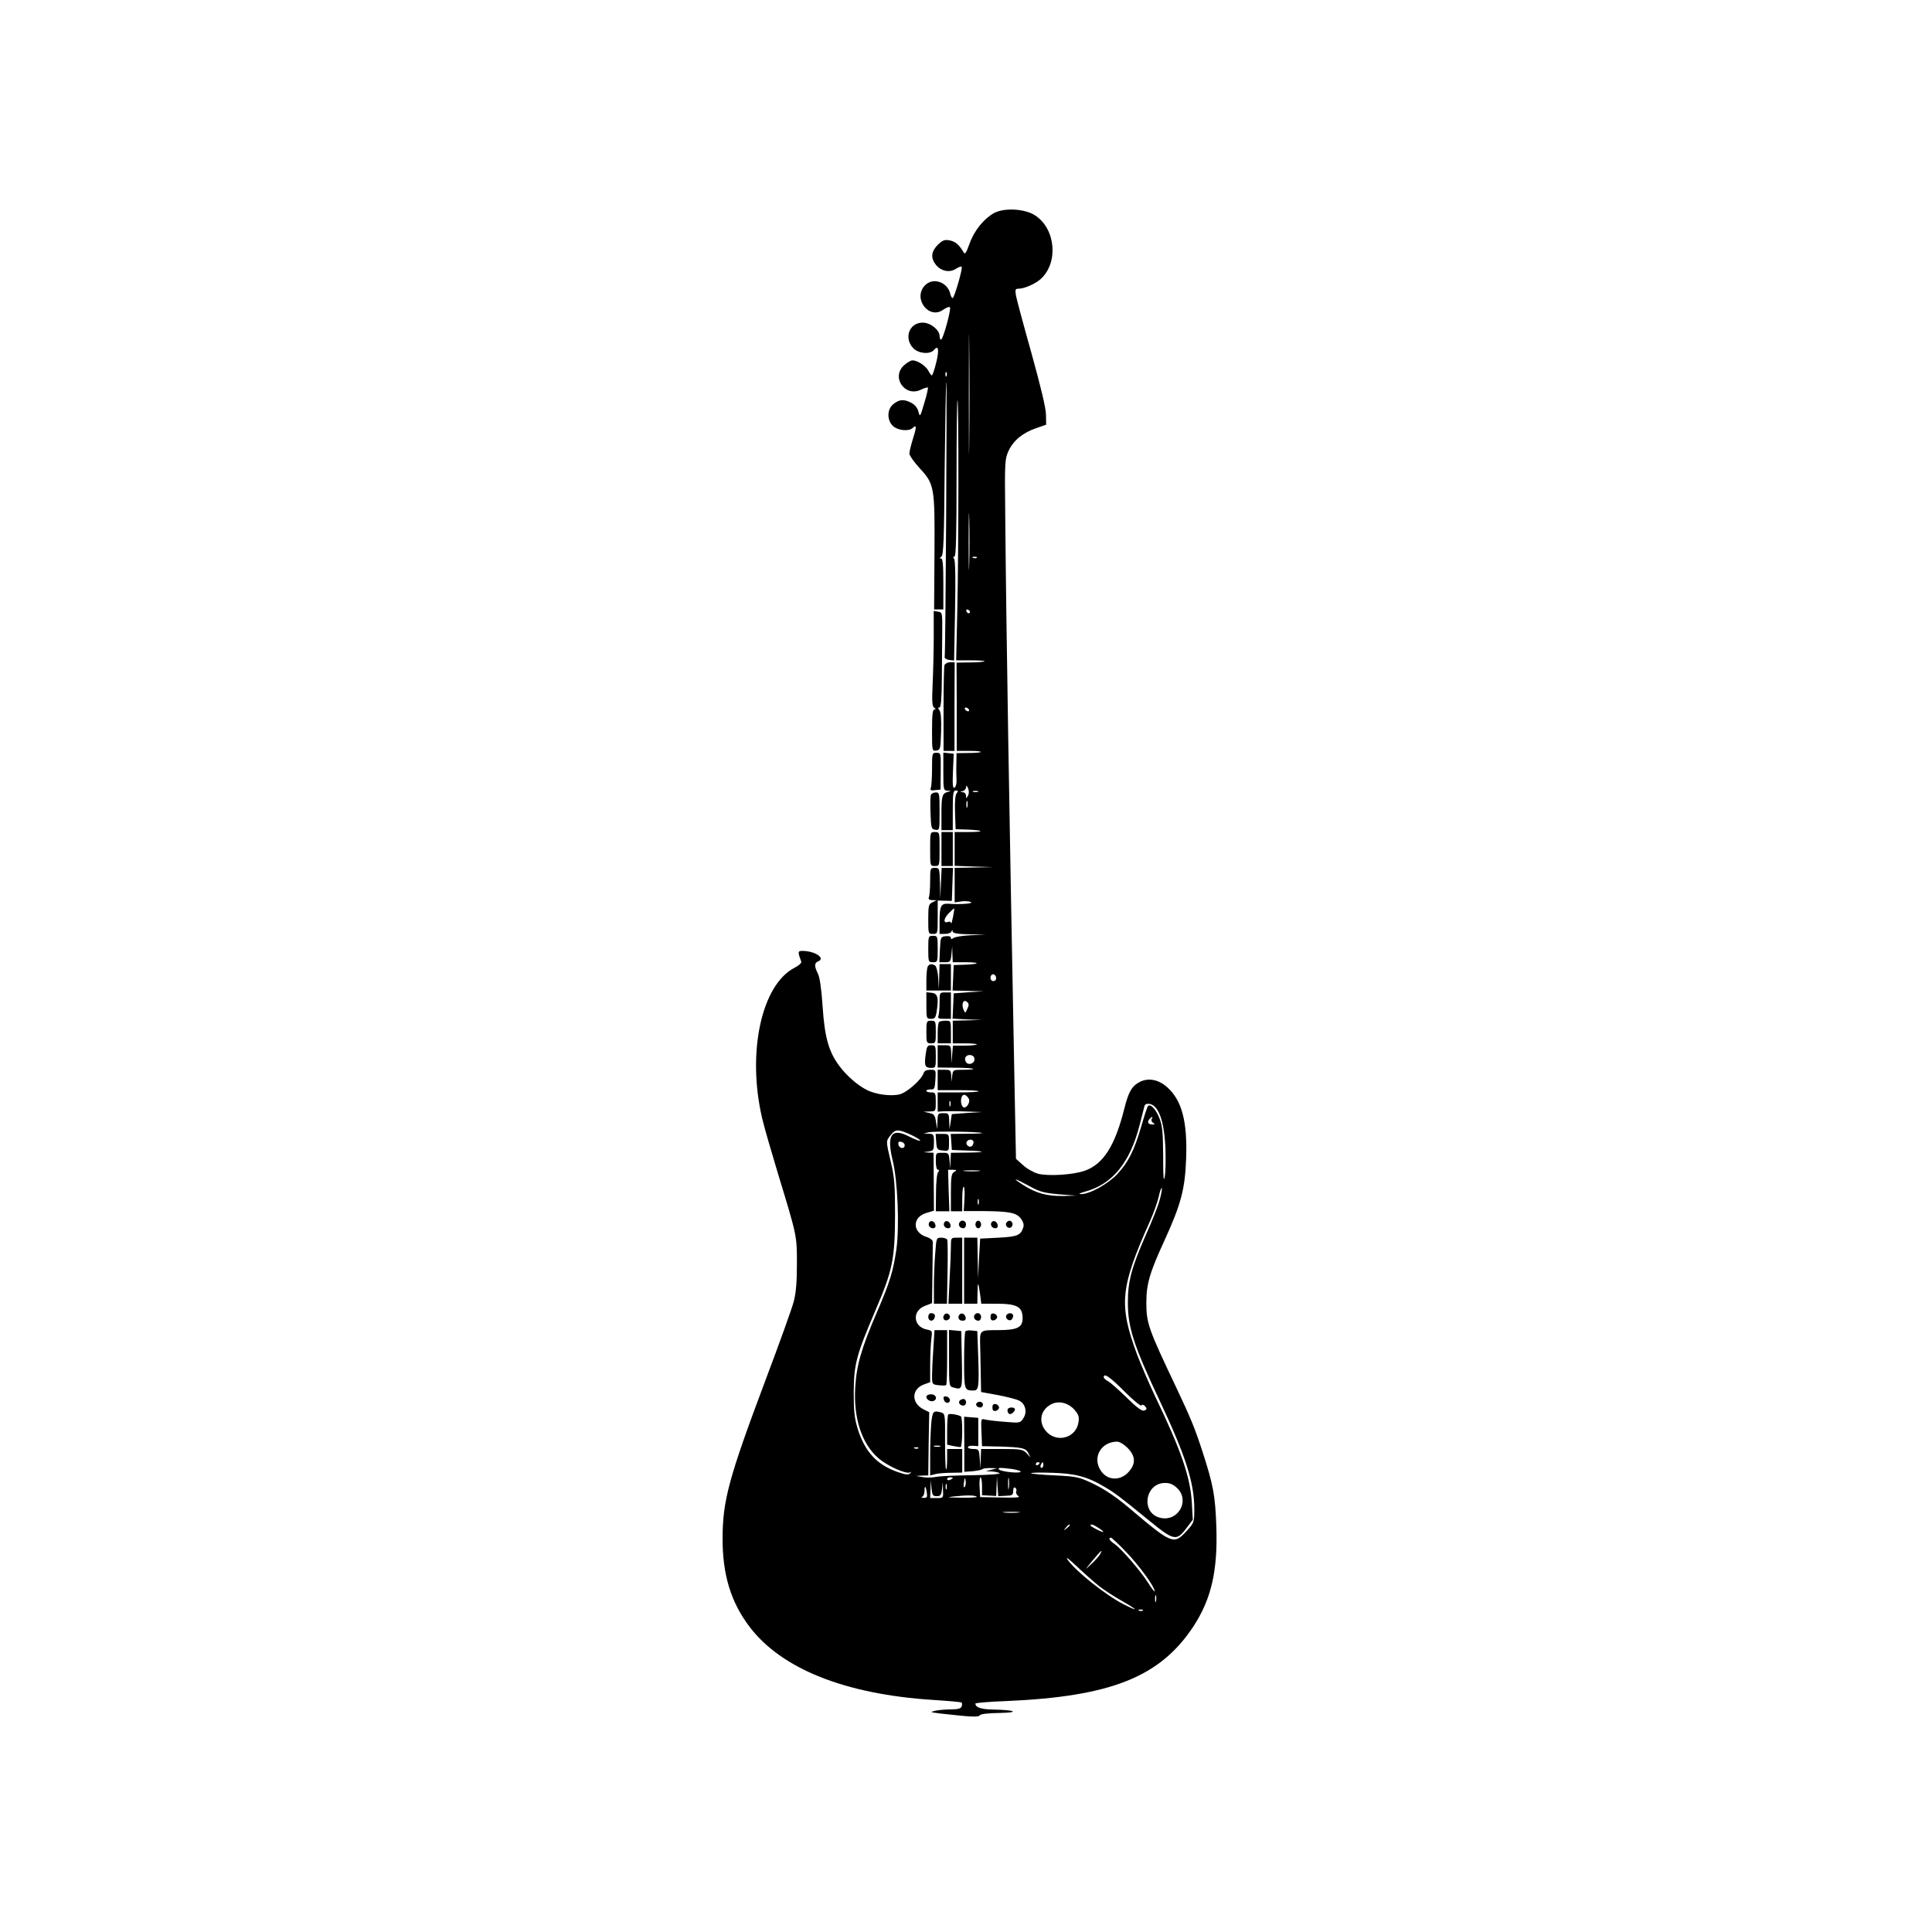 <?xml version="1.0" standalone="no"?>
<!DOCTYPE svg PUBLIC "-//W3C//DTD SVG 20010904//EN"
 "http://www.w3.org/TR/2001/REC-SVG-20010904/DTD/svg10.dtd">
<svg version="1.0" xmlns="http://www.w3.org/2000/svg"
 width="1024pt" height="1024pt" viewBox="0 0 1024 1024"
 preserveAspectRatio="xMidYMid meet">
<g transform="translate(0,1024) scale(0.1,-0.1)"
fill="#000000" stroke="none">
<path d="M5269 9111 c-54 -30 -105 -92 -130 -162 -19 -53 -25 -60 -33 -44 -24
40 -43 55 -73 61 -27 5 -37 1 -63 -24 -35 -36 -38 -69 -10 -105 27 -34 73 -44
106 -22 14 9 28 14 31 11 7 -7 -39 -166 -48 -166 -4 0 -10 11 -13 25 -16 62
-93 86 -134 42 -66 -70 23 -184 98 -128 16 11 32 17 35 12 7 -12 -37 -171 -47
-171 -5 0 -8 8 -8 19 0 32 -48 71 -90 71 -70 0 -101 -81 -50 -135 27 -29 89
-35 110 -10 24 29 29 1 12 -67 -9 -38 -20 -68 -23 -68 -3 0 -12 12 -19 26 -15
26 -57 54 -84 54 -8 0 -27 -11 -42 -24 -74 -63 2 -174 88 -131 17 8 33 13 36
11 2 -3 -6 -40 -19 -82 -22 -75 -23 -76 -31 -46 -5 20 -19 37 -38 47 -39 20
-62 19 -94 -6 -35 -27 -36 -86 -3 -117 26 -24 85 -30 105 -10 20 20 21 5 1
-57 -10 -33 -19 -68 -19 -79 0 -10 24 -44 53 -76 80 -86 82 -100 80 -452 l-2
-298 25 0 24 0 0 135 c0 101 -3 135 -12 135 -9 0 -9 3 1 9 12 7 15 88 18 463
3 249 6 458 9 463 4 10 -4 -1435 -9 -1458 -1 -6 10 -13 24 -15 l26 -3 5 263
c3 166 2 268 -5 276 -6 8 -6 12 2 12 8 0 11 115 11 417 0 229 2 414 5 412 7
-7 6 -800 -1 -1111 l-6 -268 78 0 c42 0 75 -2 72 -5 -3 -3 -37 -6 -76 -6 l-72
-1 1 -234 0 -234 66 0 c36 0 64 -2 61 -6 -3 -3 -33 -5 -67 -5 l-61 -1 -1 -56
c-1 -31 0 -71 1 -88 1 -18 -4 -35 -11 -39 -9 -6 -11 15 -8 86 l4 94 -27 3 -28
3 0 -100 c0 -98 1 -101 23 -102 20 -1 20 -2 2 -6 -31 -8 -35 -21 -35 -115 l0
-88 30 0 30 0 0 105 c0 90 2 105 16 105 13 0 14 -3 5 -14 -8 -9 -11 -46 -9
-103 l3 -88 64 -2 c89 -4 90 -13 3 -13 l-72 0 0 -90 0 -89 103 -4 102 -3 -102
-2 -103 -2 0 -91 0 -92 33 5 c17 3 41 2 52 -3 20 -8 -54 -14 -119 -9 -38 2
-46 -12 -46 -92 l0 -68 29 0 c16 0 32 6 34 13 4 10 6 10 6 0 1 -9 27 -14 89
-15 l87 -2 -80 -3 c-43 -2 -85 -9 -92 -15 -9 -7 -13 -7 -13 1 0 8 -11 11 -27
9 -27 -3 -28 -5 -31 -70 l-3 -68 30 0 c28 0 30 3 34 43 l4 42 1 -42 2 -43 67
0 c81 0 79 -10 -3 -13 l-59 -2 -3 -67 -3 -68 83 -2 83 -2 -80 -5 -80 -6 -3
-67 -3 -67 78 -4 78 -3 -77 -2 -78 -2 0 -60 0 -60 67 0 c36 0 64 -3 60 -6 -3
-3 -33 -6 -66 -6 l-60 0 -4 -46 -3 -47 -2 48 c-2 47 -2 47 -37 47 l-35 0 0
-59 0 -59 91 -1 c51 0 94 -3 97 -6 3 -3 -20 -5 -51 -5 -55 0 -56 0 -60 -32
l-4 -33 -1 33 c-2 30 -5 32 -37 32 l-35 0 0 -54 0 -54 106 0 c58 0 108 -2 111
-6 4 -3 -44 -6 -105 -6 l-112 0 0 -51 0 -51 33 2 c17 1 70 1 117 -1 l85 -3
-80 -5 -80 -6 -6 -40 -6 -40 -2 43 c-1 40 -3 42 -31 42 -28 0 -30 -2 -31 -42
l-2 -43 -6 40 c-5 34 -10 41 -36 46 l-30 7 33 1 c32 1 32 1 32 51 0 47 -2 50
-25 50 -14 0 -25 4 -25 8 0 5 10 8 23 8 20 -1 22 4 25 52 3 52 3 52 -27 52
-19 0 -32 -6 -35 -17 -11 -35 -88 -103 -127 -113 -44 -12 -130 -1 -176 24 -48
24 -106 75 -144 126 -57 76 -78 153 -89 318 -6 91 -15 153 -25 172 -19 37 -19
56 0 64 44 16 -14 56 -83 56 -24 0 -24 -6 -5 -57 3 -6 -13 -21 -35 -32 -176
-90 -254 -451 -172 -799 11 -48 50 -181 85 -297 100 -328 99 -324 99 -475 0
-97 -5 -153 -17 -199 -9 -35 -77 -224 -151 -420 -193 -514 -226 -635 -226
-837 0 -191 44 -335 142 -465 169 -224 507 -359 974 -389 80 -5 149 -11 151
-14 3 -3 3 -12 0 -21 -5 -11 -20 -15 -55 -15 -27 0 -65 -3 -83 -7 -32 -7 -30
-8 26 -15 167 -19 202 -20 209 -9 5 7 44 11 104 12 111 2 84 16 -33 18 -64 1
-95 11 -95 32 0 3 73 10 163 13 557 24 817 128 994 398 94 145 128 294 120
528 -6 165 -16 218 -73 395 -42 129 -63 179 -139 340 -148 311 -159 342 -159
450 0 99 18 161 96 330 88 193 109 272 115 435 7 197 -23 309 -101 378 -45 40
-97 50 -142 29 -44 -22 -62 -52 -85 -144 -49 -196 -111 -293 -209 -328 -62
-22 -194 -30 -248 -16 -24 7 -60 27 -80 46 l-37 33 -7 359 c-29 1496 -45 2458
-50 3068 -3 268 -2 282 18 326 26 55 76 96 147 120 l52 18 -1 53 c0 34 -28
150 -76 323 -42 149 -79 287 -83 308 -5 33 -4 37 15 37 30 0 91 27 118 53 93
87 77 264 -31 335 -54 36 -163 42 -218 13z m-132 -1218 c-1 -142 -2 -26 -2
257 0 283 1 399 2 258 2 -142 2 -374 0 -515z m-120 355 c-3 -8 -6 -5 -6 6 -1
11 2 17 5 13 3 -3 4 -12 1 -19z m120 -1000 c-1 -68 -3 -13 -3 122 0 135 2 190
3 123 2 -68 2 -178 0 -245z m40 36 c-3 -3 -12 -4 -19 -1 -8 3 -5 6 6 6 11 1
17 -2 13 -5z m-36 -287 c-1 -12 -15 -9 -19 4 -3 6 1 10 8 8 6 -3 11 -8 11 -12z
m-6 -517 c3 -5 2 -10 -4 -10 -5 0 -13 5 -16 10 -3 6 -2 10 4 10 5 0 13 -4 16
-10z m-5 -458 c-9 -16 -9 -16 -10 1 0 9 -8 18 -17 18 -17 1 -17 2 0 6 9 2 17
12 18 21 0 12 3 10 10 -6 6 -15 5 -30 -1 -40z m53 21 c-7 -2 -19 -2 -25 0 -7
3 -2 5 12 5 14 0 19 -2 13 -5z m-56 -80 c-3 -10 -5 -4 -5 12 0 17 2 24 5 18 2
-7 2 -21 0 -30z m-76 -584 c-5 -24 -9 -39 -10 -32 -1 7 -7 10 -15 7 -27 -10
-26 15 1 44 16 16 29 28 30 27 2 -1 -1 -21 -6 -46z m229 -325 c0 -8 -7 -14
-15 -14 -15 0 -21 21 -9 33 10 9 24 -2 24 -19z m-153 -161 c-11 -24 -11 -25
-20 -5 -13 30 -1 58 18 42 11 -9 12 -17 2 -37z m38 -268 c0 -23 -34 -33 -45
-14 -13 20 1 40 24 37 13 -2 21 -10 21 -23z m-31 -207 c10 -16 -6 -48 -24 -48
-12 0 -21 31 -14 52 6 22 23 20 38 -4z m-97 -40 c-3 -7 -5 -2 -5 12 0 14 2 19
5 13 2 -7 2 -19 0 -25z m1086 -6 c31 -34 49 -106 54 -217 2 -60 1 -130 -4
-153 -6 -31 -8 1 -8 110 -1 128 -4 161 -20 202 -19 47 -47 77 -60 64 -4 -3
-20 -52 -36 -108 -37 -127 -68 -189 -127 -253 -50 -53 -148 -107 -192 -106
-17 0 -10 4 21 13 145 39 239 154 290 356 12 47 23 91 25 98 5 18 38 15 57 -6z
m-19 -63 c-3 -6 0 -15 7 -20 11 -7 11 -9 -2 -9 -23 0 -30 11 -18 27 14 16 23
17 13 2z m-1275 -84 c30 -14 51 -28 48 -31 -2 -3 -28 7 -56 21 -95 50 -123 12
-90 -124 27 -107 37 -351 20 -473 -17 -116 -34 -173 -103 -333 -82 -190 -108
-280 -115 -397 -10 -163 34 -299 121 -375 47 -42 149 -88 169 -77 9 5 9 4 1
-5 -9 -9 -24 -8 -69 8 -107 38 -170 106 -208 225 -18 58 -22 94 -22 196 1 150
13 196 116 437 90 210 102 269 103 503 0 157 -3 199 -22 280 -27 115 -27 111
-1 144 25 32 40 32 108 1z m376 10 c6 -2 -30 -4 -78 -4 l-88 -1 3 -42 3 -43
75 -3 c107 -3 111 -10 8 -11 l-88 -1 -2 -42 -1 -43 -4 43 c-4 41 -5 42 -39 42
-34 0 -34 0 -34 -45 0 -27 5 -45 11 -45 8 0 8 -4 1 -13 -6 -6 -11 -56 -11
-110 l-1 -97 36 0 36 0 -4 110 -3 110 25 0 c22 -1 23 -2 8 -11 -15 -8 -18 -25
-18 -109 l0 -100 30 0 30 0 0 65 c0 36 3 65 8 65 4 0 6 -29 4 -64 l-4 -65 99
0 c139 -1 180 -8 203 -39 13 -16 18 -33 14 -46 -13 -43 -31 -51 -132 -56 l-97
-5 -6 -105 -5 -105 -2 108 -2 107 -35 0 -35 0 0 -175 0 -175 35 0 35 0 1 58
c1 63 4 61 14 -10 l6 -48 80 0 c109 0 139 -16 139 -77 0 -49 -28 -63 -131 -63
-97 0 -96 1 -94 -80 1 -25 2 -91 3 -146 l2 -102 93 -17 c50 -10 102 -23 113
-31 30 -18 39 -60 18 -91 -16 -25 -18 -26 -98 -19 -44 3 -91 9 -104 12 -23 6
-23 5 -20 -67 l3 -74 95 -2 c119 -4 137 -8 151 -36 l11 -22 -21 23 c-20 20
-31 22 -131 22 l-110 0 -2 -52 -2 -53 -3 53 c-4 50 -5 52 -34 52 -16 0 -29 4
-29 9 0 6 12 9 28 8 l27 -2 0 75 0 75 -37 3 -38 3 1 -146 0 -146 44 3 c25 3
48 7 51 11 4 4 23 6 43 6 l36 -1 -30 -8 -30 -8 30 -1 c17 -1 36 -5 43 -9 7 -5
-58 -10 -145 -11 -87 -1 -174 -5 -193 -9 -19 -4 -51 -5 -70 -1 l-35 6 32 2 33
1 2 168 3 167 -30 15 c-66 33 -65 108 2 132 l33 12 0 92 c0 50 3 111 6 136 6
44 6 45 -24 51 -72 15 -79 98 -11 125 l39 15 2 154 c1 84 2 160 2 169 1 10
-12 21 -34 28 -75 24 -76 105 0 127 l40 12 -1 154 -1 153 -26 1 -27 2 28 4
c25 4 27 8 27 49 0 41 -2 44 -27 45 l-28 1 29 7 c30 6 263 3 281 -4z m-45 -49
c0 -8 -5 -18 -11 -22 -14 -8 -33 11 -25 25 10 16 36 13 36 -3z m-365 -16 c0
-22 -29 -18 -33 3 -3 14 1 18 15 15 10 -2 18 -10 18 -18z m393 -137 c-21 -2
-55 -2 -75 0 -21 2 -4 4 37 4 41 0 58 -2 38 -4z m267 -79 c56 -31 78 -37 158
-44 l92 -7 -71 -2 c-84 -1 -141 14 -209 57 -67 43 -51 40 30 -4z m690 -79 c-8
-30 -42 -115 -75 -188 -72 -165 -92 -238 -92 -347 -1 -134 30 -230 171 -529
135 -287 181 -430 181 -568 0 -72 -1 -74 -41 -118 -68 -74 -77 -70 -305 123
-65 55 -128 98 -184 125 -81 39 -89 41 -207 47 -67 3 -124 8 -128 11 -3 4 45
5 107 3 124 -3 190 -20 281 -74 55 -32 73 -45 242 -183 127 -103 141 -106 193
-37 l34 45 -5 90 c-8 136 -56 276 -195 565 -33 69 -75 168 -95 220 -98 265
-90 354 67 705 20 44 41 104 48 134 6 30 14 49 16 43 2 -6 -4 -36 -13 -67z
m-958 -17 c-3 -7 -5 -2 -5 12 0 14 2 19 5 13 2 -7 2 -19 0 -25z m773 -993 c46
-46 87 -80 90 -74 4 6 12 4 20 -5 10 -13 9 -17 -5 -22 -12 -5 -38 14 -93 68
-43 42 -87 81 -99 87 -13 7 -23 16 -23 21 0 25 32 3 110 -75z m-266 -96 c23
-27 27 -38 22 -68 -12 -80 -109 -110 -167 -52 -46 47 -38 114 19 146 40 23 91
12 126 -26z m282 -203 c42 -42 45 -82 9 -124 -44 -53 -116 -51 -151 4 -45 68
0 151 85 153 13 1 37 -13 57 -33z m-1109 -2 c-3 -3 -12 -4 -19 -1 -8 3 -5 6 6
6 11 1 17 -2 13 -5z m643 -78 c0 -3 -4 -8 -10 -11 -5 -3 -10 -1 -10 4 0 6 5
11 10 11 6 0 10 -2 10 -4z m20 -11 c0 -8 -4 -15 -10 -15 -5 0 -7 7 -4 15 4 8
8 15 10 15 2 0 4 -7 4 -15z m-166 -21 c25 -4 46 -10 46 -14 0 -11 -102 -1
-114 11 -12 11 4 11 68 3z m-17 -101 c-2 -16 -4 -5 -4 22 0 28 2 40 4 28 2
-13 2 -35 0 -50z m-297 53 c0 -2 -7 -6 -15 -10 -8 -3 -15 -1 -15 4 0 6 7 10
15 10 8 0 15 -2 15 -4z m63 -47 c-6 -6 -7 3 -4 23 4 28 6 29 9 9 2 -13 0 -27
-5 -32z m92 4 l0 -48 38 -2 37 -2 2 52 2 52 3 -52 4 -53 40 2 c34 1 39 4 39
25 0 15 4 22 11 18 6 -4 8 -13 5 -21 -3 -7 3 -18 12 -24 12 -7 -15 -9 -93 -7
l-110 2 -3 53 c-2 28 1 52 5 52 4 0 8 -21 8 -47z m-240 -53 c20 0 24 6 28 38
l4 37 1 -42 c2 -43 2 -43 -33 -43 l-35 0 2 48 1 47 4 -42 c4 -38 7 -43 28 -43z
m52 38 c-3 -7 -5 -2 -5 12 0 14 2 19 5 13 2 -7 2 -19 0 -25z m1224 3 c66 -67
3 -177 -90 -156 -106 23 -84 185 24 185 27 0 44 -8 66 -29z m-1329 -21 c4 -25
1 -30 -16 -29 -12 0 -15 3 -8 6 6 2 12 16 12 29 0 33 7 30 12 -6z m265 -23 c3
-4 -34 -6 -83 -5 -78 1 -82 2 -34 7 67 7 108 6 117 -2z m221 -84 c-21 -2 -55
-2 -75 0 -21 2 -4 4 37 4 41 0 58 -2 38 -4z m272 -67 c0 -2 -8 -10 -17 -17
-16 -13 -17 -12 -4 4 13 16 21 21 21 13z m155 -16 c17 -11 26 -20 22 -20 -11
0 -67 29 -67 35 0 10 16 4 45 -15z m142 -124 c68 -70 153 -186 153 -210 0 -5
-15 13 -33 42 -40 64 -143 183 -179 208 -27 18 -36 34 -20 34 4 0 40 -33 79
-74z m-136 -13 c-5 -10 -26 -34 -47 -53 -37 -35 -37 -35 6 18 45 54 58 65 41
35z m-9 -167 c25 -20 81 -57 124 -81 87 -50 93 -60 11 -19 -95 48 -258 178
-299 238 -12 18 7 4 48 -35 38 -36 90 -82 116 -103z m305 -83 c-3 -10 -5 -4
-5 12 0 17 2 24 5 18 2 -7 2 -21 0 -30z m-70 -49 c-3 -3 -12 -4 -19 -1 -8 3
-5 6 6 6 11 1 17 -2 13 -5z"/>
<path d="M4962 4188 c3 -40 5 -43 36 -46 32 -3 32 -3 32 42 0 46 0 46 -36 46
l-35 0 3 -42z"/>
<path d="M4925 3761 c-8 -15 3 -31 21 -31 9 0 14 7 12 17 -4 20 -24 28 -33 14z"/>
<path d="M5005 3761 c-8 -15 3 -31 21 -31 9 0 14 7 12 17 -4 20 -24 28 -33 14z"/>
<path d="M5085 3760 c-8 -14 3 -30 21 -30 8 0 14 9 14 20 0 21 -24 28 -35 10z"/>
<path d="M5170 3750 c0 -11 7 -20 15 -20 8 0 15 9 15 20 0 11 -7 20 -15 20 -8
0 -15 -9 -15 -20z"/>
<path d="M5255 3761 c-8 -15 3 -31 21 -31 9 0 14 7 12 17 -4 20 -24 28 -33 14z"/>
<path d="M5334 3759 c-10 -17 13 -36 27 -22 12 12 4 33 -11 33 -5 0 -12 -5
-16 -11z"/>
<path d="M4957 3598 c-4 -46 -7 -125 -7 -175 l0 -93 35 0 34 0 3 163 c2 89 1
168 -1 175 -2 6 -15 12 -31 12 -27 0 -27 -1 -33 -82z"/>
<path d="M5040 3633 c0 -27 -3 -105 -7 -175 l-6 -128 36 0 37 0 0 175 0 175
-30 0 c-29 0 -30 -1 -30 -47z"/>
<path d="M4920 3260 c0 -23 25 -27 33 -6 7 16 -1 26 -20 26 -7 0 -13 -9 -13
-20z"/>
<path d="M5007 3274 c-14 -14 -7 -35 11 -32 9 2 17 10 17 17 0 16 -18 25 -28
15z"/>
<path d="M5087 3274 c-14 -15 -6 -34 14 -34 14 0 19 5 17 17 -3 18 -20 27 -31
17z"/>
<path d="M5165 3270 c-8 -14 3 -30 21 -30 8 0 14 9 14 20 0 21 -24 28 -35 10z"/>
<path d="M5250 3260 c0 -15 5 -20 18 -18 9 2 17 10 17 18 0 8 -8 16 -17 18
-13 2 -18 -3 -18 -18z"/>
<path d="M5334 3269 c-8 -14 11 -33 25 -25 6 4 11 14 11 22 0 16 -26 19 -36 3z"/>
<path d="M4947 3093 c-4 -54 -7 -119 -7 -144 0 -46 1 -47 35 -51 20 -2 38 -2
40 1 3 2 5 69 5 148 l0 143 -33 0 -34 0 -6 -97z"/>
<path d="M5030 3042 c0 -147 0 -150 23 -156 48 -13 48 -15 45 147 l-3 152 -32
3 -33 3 0 -149z"/>
<path d="M5117 3184 c-4 -4 -7 -74 -7 -155 0 -156 1 -159 50 -159 27 0 30 19
25 173 l-5 142 -28 3 c-15 2 -31 0 -35 -4z"/>
<path d="M4910 2836 c0 -16 27 -29 41 -20 19 11 9 34 -16 34 -15 0 -25 -6 -25
-14z"/>
<path d="M5002 2823 c2 -10 10 -18 18 -18 22 0 18 29 -3 33 -14 3 -18 -1 -15
-15z"/>
<path d="M5091 2820 c-16 -9 -6 -30 15 -30 15 0 20 25 6 34 -4 2 -14 1 -21 -4z"/>
<path d="M5177 2804 c-9 -10 2 -24 19 -24 8 0 14 7 14 15 0 15 -21 21 -33 9z"/>
<path d="M5260 2780 c0 -15 5 -20 18 -18 9 2 17 10 17 18 0 8 -8 16 -17 18
-13 2 -18 -3 -18 -18z"/>
<path d="M5340 2767 c0 -21 12 -28 27 -16 19 16 16 29 -7 29 -11 0 -20 -6 -20
-13z"/>
<path d="M4936 2699 c-3 -34 -6 -111 -6 -171 l0 -108 28 7 c15 4 53 7 85 7
l57 1 0 62 0 63 -40 0 -40 0 0 -57 c0 -31 -3 -54 -6 -51 -3 4 -5 71 -5 151 1
142 0 145 -22 151 -40 11 -44 7 -51 -55z m47 -126 c-7 -2 -21 -2 -30 0 -10 3
-4 5 12 5 17 0 24 -2 18 -5z"/>
<path d="M5026 2743 c-3 -3 -6 -41 -6 -83 l0 -77 31 -7 c17 -3 35 -6 40 -6 11
0 12 157 2 163 -18 10 -60 16 -67 10z"/>
<path d="M4949 6863 c0 -76 -3 -189 -6 -252 -4 -89 -2 -115 8 -122 10 -6 11
-9 2 -9 -10 0 -13 -29 -13 -111 0 -109 0 -110 23 -107 21 3 22 8 25 102 2 64
-1 103 -9 112 -8 10 -9 14 0 14 8 0 12 44 13 148 0 81 2 194 2 252 1 102 0
105 -22 108 l-23 4 0 -139z"/>
<path d="M5006 6715 c-3 -8 -5 -114 -5 -235 l0 -220 29 0 29 0 0 235 1 235
-24 0 c-13 0 -26 -7 -30 -15z"/>
<path d="M4940 6166 c0 -46 -3 -92 -6 -101 -6 -13 -1 -16 22 -13 l29 3 1 98
c1 96 1 97 -22 97 -23 0 -24 -2 -24 -84z"/>
<path d="M4934 6027 c-3 -8 -4 -52 -2 -98 3 -78 4 -84 26 -87 22 -3 22 -1 22
97 0 95 -1 101 -20 101 -11 0 -23 -6 -26 -13z"/>
<path d="M4930 5740 c0 -89 0 -90 25 -90 25 0 25 1 25 90 0 89 0 90 -25 90
-25 0 -25 -1 -25 -90z"/>
<path d="M4990 5740 l0 -90 30 0 30 0 0 90 0 90 -30 0 -30 0 0 -90z"/>
<path d="M4930 5571 c0 -38 -3 -76 -6 -85 -5 -12 0 -16 17 -17 l24 0 -22 -11
c-21 -10 -23 -18 -23 -90 0 -77 0 -78 25 -78 25 0 25 1 25 89 l0 88 38 -1 37
-1 3 88 3 87 -30 0 -30 0 -4 -82 -3 -83 -2 83 c-2 80 -3 82 -27 82 -24 0 -25
-2 -25 -69z"/>
<path d="M4920 5210 c0 -68 1 -70 25 -70 24 0 25 2 25 70 0 68 -1 70 -25 70
-24 0 -25 -2 -25 -70z"/>
<path d="M4916 5114 c-3 -9 -6 -40 -6 -70 l0 -54 65 0 65 0 0 70 0 70 -30 0
-30 0 -2 -67 -2 -68 -3 60 c-2 33 -10 63 -16 67 -19 12 -34 9 -41 -8z"/>
<path d="M4910 4911 c0 -69 1 -71 24 -71 21 0 26 6 31 43 11 70 4 92 -27 95
l-28 3 0 -70z"/>
<path d="M4980 4926 c0 -30 -3 -61 -6 -70 -5 -13 1 -16 30 -16 l36 0 0 70 0
70 -30 0 c-30 0 -30 -1 -30 -54z"/>
<path d="M4910 4770 c0 -57 1 -60 25 -60 24 0 25 3 25 60 0 57 -1 60 -25 60
-24 0 -25 -3 -25 -60z"/>
<path d="M4977 4823 c-4 -3 -7 -30 -7 -60 l0 -53 35 0 35 0 0 60 c0 59 0 60
-28 60 -16 0 -32 -3 -35 -7z"/>
<path d="M4906 4650 c-8 -59 -3 -70 30 -70 23 0 24 3 24 60 0 56 -1 60 -24 60
-21 0 -24 -6 -30 -50z"/>
</g>
</svg>
